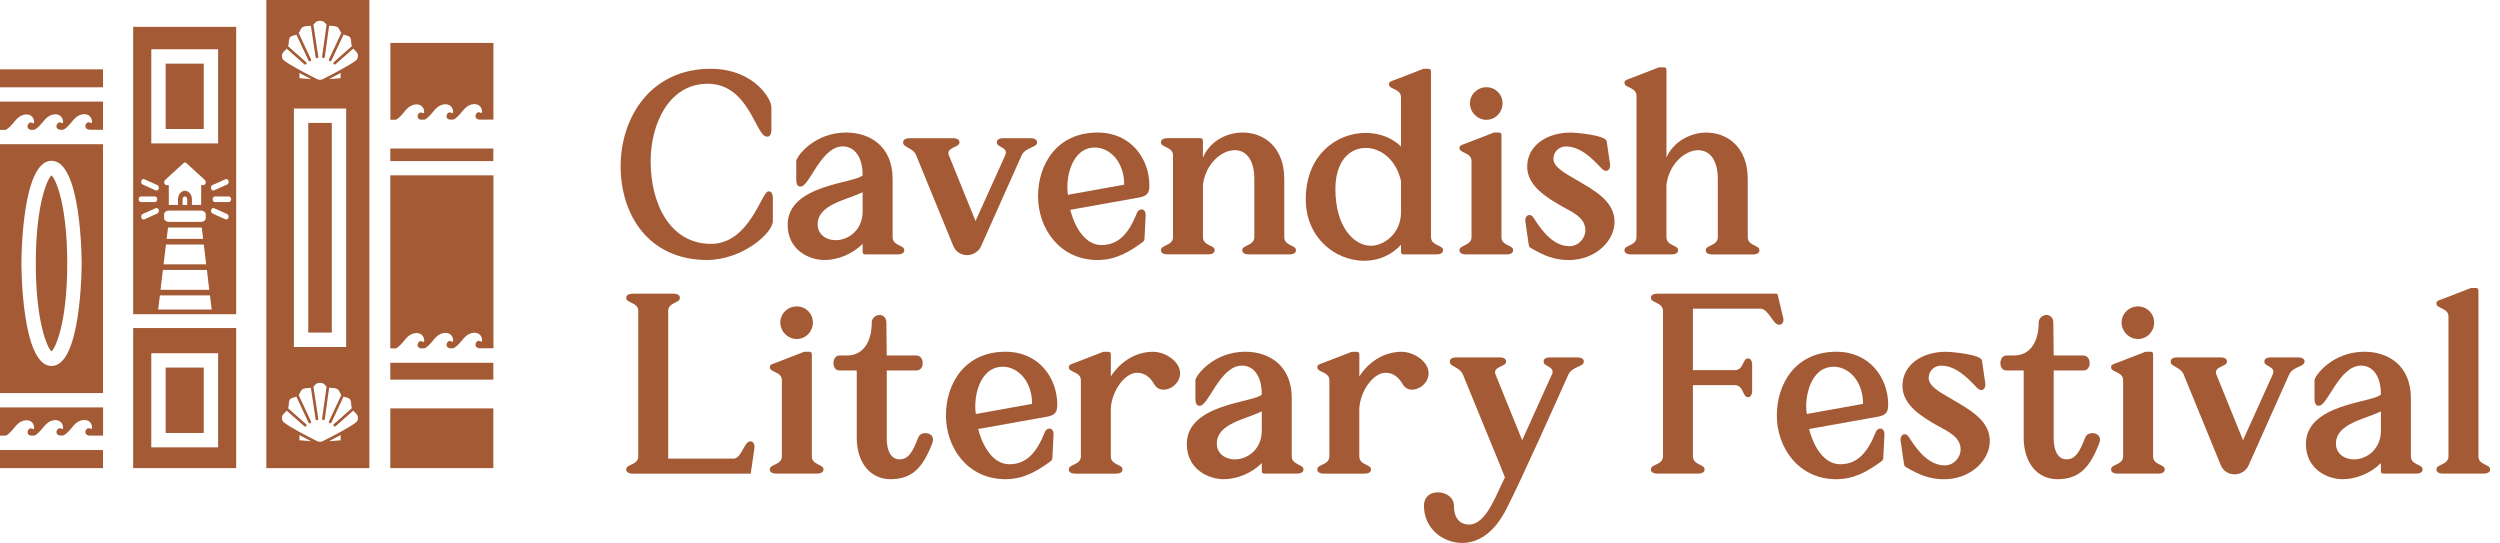 <?xml version="1.0" encoding="UTF-8"?>
<svg xmlns="http://www.w3.org/2000/svg" width="221" height="48" viewBox="0 0 221 48" fill="none">
  <g clip-path="url(#clip0_5_441)">
    <path d="M9.107 6.13H0V7.717H9.107V6.13Z" fill="#A35A35"></path>
    <path d="M11.772 28.999V41.382H20.879V28.999H11.772ZM19.28 39.545H13.374V31.224H19.28V39.545Z" fill="#A35A35"></path>
    <path d="M0 8.988V11.481H0.481C0.73 11.395 1.021 11.056 1.256 10.777C1.353 10.654 1.45 10.546 1.532 10.468C1.77 10.236 2.061 10.121 2.318 10.114C2.415 10.114 2.512 10.121 2.601 10.158C2.69 10.184 2.769 10.236 2.832 10.307C2.936 10.423 3.018 10.591 3.018 10.803C3.018 10.855 2.981 10.9 2.929 10.9C2.91 10.9 2.892 10.892 2.877 10.881C2.761 10.81 2.664 10.818 2.586 10.874C2.523 10.907 2.482 10.978 2.452 11.049C2.426 11.12 2.426 11.198 2.445 11.269C2.478 11.366 2.564 11.444 2.728 11.477H3C3.257 11.41 3.562 11.056 3.805 10.766C3.902 10.643 3.998 10.535 4.08 10.456C4.319 10.225 4.61 10.11 4.867 10.102C4.964 10.102 5.06 10.11 5.15 10.147C5.239 10.173 5.318 10.225 5.388 10.296C5.493 10.412 5.575 10.579 5.575 10.792C5.575 10.844 5.537 10.889 5.485 10.889C5.467 10.889 5.452 10.881 5.433 10.87C5.318 10.799 5.221 10.807 5.142 10.863C5.079 10.907 5.038 10.967 5.008 11.038C4.982 11.108 4.982 11.187 5.001 11.258C5.034 11.362 5.131 11.448 5.325 11.477H5.526C5.791 11.433 6.111 11.06 6.365 10.755C6.462 10.632 6.559 10.524 6.64 10.445C6.879 10.214 7.17 10.099 7.427 10.091C7.524 10.091 7.621 10.099 7.71 10.136C7.799 10.162 7.878 10.214 7.948 10.285C8.053 10.4 8.135 10.568 8.135 10.781C8.135 10.833 8.101 10.877 8.045 10.877C8.027 10.877 8.012 10.87 7.993 10.859C7.878 10.788 7.781 10.796 7.703 10.851C7.639 10.896 7.598 10.956 7.568 11.027C7.542 11.097 7.542 11.176 7.561 11.246C7.594 11.351 7.695 11.44 7.896 11.466H8.504C8.53 11.466 8.556 11.466 8.578 11.474H9.107V8.981H0V8.988Z" fill="#A35A35"></path>
    <path d="M18.01 32.494H14.645V38.274H18.01V32.494Z" fill="#A35A35"></path>
    <path d="M0 12.748V34.749H9.107V12.748H0ZM4.554 32.353C1.923 32.353 1.893 23.651 1.893 23.283C1.893 22.914 1.923 14.213 4.554 14.213C7.185 14.213 7.218 22.914 7.218 23.283C7.218 23.651 7.188 32.353 4.554 32.353Z" fill="#A35A35"></path>
    <path d="M4.554 15.502C4.192 15.796 3.164 18.051 3.164 23.283C3.164 28.515 4.192 30.765 4.554 31.06C4.915 30.765 5.944 28.511 5.944 23.283C5.944 18.055 4.915 15.796 4.554 15.502Z" fill="#A35A35"></path>
    <path d="M8.045 37.92C8.045 37.92 8.012 37.913 7.993 37.901C7.878 37.831 7.781 37.838 7.703 37.894C7.639 37.939 7.598 37.998 7.568 38.069C7.542 38.14 7.542 38.218 7.561 38.289C7.594 38.393 7.691 38.479 7.889 38.509H9.111V36.016H0V38.509H0.511C0.756 38.408 1.032 38.084 1.26 37.812C1.356 37.689 1.453 37.581 1.535 37.503C1.774 37.272 2.064 37.156 2.322 37.149C2.418 37.149 2.515 37.156 2.605 37.193C2.694 37.219 2.772 37.272 2.836 37.343C2.94 37.458 3.022 37.626 3.022 37.838C3.022 37.89 2.985 37.935 2.933 37.935C2.914 37.935 2.895 37.928 2.881 37.916C2.765 37.846 2.668 37.853 2.59 37.909C2.527 37.946 2.486 38.013 2.456 38.084C2.43 38.155 2.43 38.233 2.448 38.304C2.478 38.393 2.556 38.468 2.698 38.505H3.03C3.279 38.423 3.574 38.084 3.808 37.801C3.905 37.678 4.002 37.57 4.084 37.492C4.323 37.261 4.613 37.145 4.87 37.138C4.967 37.138 5.064 37.145 5.154 37.182C5.243 37.208 5.321 37.261 5.392 37.331C5.496 37.447 5.578 37.614 5.578 37.827C5.578 37.879 5.541 37.924 5.489 37.924C5.47 37.924 5.455 37.916 5.437 37.905C5.321 37.834 5.224 37.842 5.146 37.898C5.083 37.942 5.042 38.002 5.012 38.073C4.986 38.144 4.986 38.222 5.005 38.293C5.038 38.39 5.124 38.468 5.295 38.501H5.556C5.813 38.438 6.123 38.08 6.368 37.786C6.465 37.663 6.562 37.555 6.644 37.477C6.883 37.246 7.173 37.13 7.43 37.123C7.527 37.123 7.624 37.13 7.714 37.167C7.803 37.193 7.881 37.246 7.952 37.316C8.057 37.432 8.139 37.6 8.139 37.812C8.139 37.864 8.105 37.909 8.049 37.909L8.045 37.92Z" fill="#A35A35"></path>
    <path d="M20.879 27.773V2.374H11.772V27.773H20.879ZM13.907 18.874L12.755 19.389C12.733 19.4 12.711 19.404 12.685 19.404C12.573 19.404 12.48 19.292 12.48 19.154C12.48 19.049 12.532 18.956 12.614 18.919L13.765 18.405C13.87 18.353 13.989 18.416 14.03 18.546C14.071 18.673 14.019 18.819 13.914 18.871C13.914 18.871 13.907 18.871 13.903 18.874H13.907ZM13.982 27.363L14.134 26.115H18.561L18.714 27.363H13.985H13.982ZM16.348 16.866C16.009 16.866 15.737 17.201 15.737 17.615V18.114H14.921V16.363H14.716C14.652 16.363 14.589 16.326 14.552 16.262C14.485 16.15 14.503 15.994 14.593 15.912L16.229 14.414C16.299 14.347 16.4 14.347 16.474 14.414L18.11 15.912C18.163 15.96 18.192 16.035 18.192 16.113C18.192 16.251 18.099 16.363 17.987 16.363H17.782V18.114H16.966V17.615C16.966 17.201 16.691 16.866 16.355 16.866H16.348ZM16.549 17.615V18.114H16.139V17.615C16.139 17.477 16.232 17.365 16.344 17.365C16.456 17.365 16.549 17.477 16.549 17.615ZM14.917 18.617H17.779C18.002 18.617 18.189 18.766 18.189 18.949V19.28C18.189 19.463 18.006 19.612 17.779 19.612H14.917C14.693 19.612 14.507 19.463 14.507 19.28V18.949C14.507 18.766 14.69 18.617 14.917 18.617ZM17.958 21.114H14.734L14.854 20.111C14.872 20.111 14.895 20.111 14.913 20.111H17.775C17.794 20.111 17.816 20.111 17.835 20.111L17.954 21.114H17.958ZM14.675 21.617H18.017L18.226 23.368H14.462L14.671 21.617H14.675ZM18.289 23.864L18.498 25.616H14.19L14.399 23.864H18.285H18.289ZM20.197 19.24C20.167 19.336 20.093 19.404 20.007 19.404C19.985 19.404 19.959 19.4 19.936 19.389L18.785 18.874C18.68 18.822 18.628 18.681 18.669 18.55C18.71 18.427 18.822 18.364 18.927 18.405L20.078 18.919C20.182 18.968 20.238 19.109 20.201 19.24H20.197ZM20.432 17.615C20.432 17.753 20.339 17.864 20.227 17.864H19.001C18.889 17.864 18.796 17.753 18.796 17.615C18.796 17.477 18.889 17.365 19.001 17.365H20.227C20.339 17.365 20.432 17.477 20.432 17.615ZM20.201 15.986C20.242 16.113 20.19 16.258 20.085 16.311C20.085 16.311 20.078 16.311 20.074 16.314L18.923 16.829C18.9 16.84 18.878 16.843 18.852 16.843C18.74 16.843 18.647 16.732 18.647 16.594C18.647 16.489 18.699 16.396 18.781 16.359L19.933 15.845C20.037 15.793 20.156 15.856 20.197 15.986H20.201ZM13.374 4.356H19.28V12.674H13.374V4.356ZM12.487 15.998C12.524 15.867 12.64 15.796 12.744 15.841C12.744 15.841 12.752 15.841 12.755 15.845L13.907 16.359C14.011 16.407 14.067 16.549 14.03 16.68C14 16.776 13.926 16.843 13.84 16.843C13.818 16.843 13.791 16.84 13.769 16.829L12.618 16.314C12.51 16.27 12.454 16.128 12.491 15.998H12.487ZM12.465 17.365H13.691C13.803 17.365 13.896 17.477 13.896 17.615C13.896 17.753 13.803 17.864 13.691 17.864H12.465C12.353 17.864 12.26 17.753 12.26 17.615C12.26 17.477 12.353 17.365 12.465 17.365Z" fill="#A35A35"></path>
    <path d="M9.107 39.783H0V41.382H9.107V39.783Z" fill="#A35A35"></path>
    <path d="M34.503 15.509V30.799H34.987C35.233 30.698 35.513 30.374 35.74 30.102C35.837 29.979 35.934 29.871 36.016 29.793C36.254 29.562 36.545 29.446 36.802 29.439C36.899 29.439 36.996 29.446 37.085 29.483C37.175 29.509 37.253 29.562 37.316 29.633C37.421 29.748 37.503 29.916 37.503 30.128C37.503 30.18 37.469 30.225 37.413 30.225C37.395 30.225 37.376 30.218 37.361 30.206C37.246 30.136 37.149 30.143 37.07 30.199C37.007 30.232 36.966 30.303 36.936 30.374C36.91 30.445 36.91 30.523 36.929 30.594C36.959 30.683 37.037 30.758 37.186 30.795H37.51C37.764 30.713 38.058 30.374 38.293 30.087C38.39 29.964 38.486 29.856 38.569 29.778C38.807 29.547 39.098 29.431 39.355 29.424C39.452 29.424 39.548 29.431 39.638 29.468C39.727 29.495 39.806 29.547 39.876 29.618C39.981 29.733 40.063 29.901 40.063 30.113C40.063 30.165 40.026 30.21 39.973 30.21C39.955 30.21 39.936 30.203 39.921 30.191C39.806 30.121 39.709 30.128 39.63 30.184C39.567 30.229 39.526 30.288 39.496 30.359C39.47 30.43 39.47 30.508 39.489 30.579C39.522 30.676 39.612 30.758 39.783 30.791H40.037C40.294 30.728 40.607 30.37 40.853 30.076C40.95 29.953 41.047 29.845 41.129 29.767C41.367 29.536 41.658 29.42 41.915 29.413C42.012 29.413 42.109 29.42 42.198 29.457C42.287 29.483 42.366 29.536 42.437 29.606C42.541 29.722 42.623 29.89 42.623 30.102C42.623 30.154 42.586 30.199 42.533 30.199C42.515 30.199 42.5 30.191 42.481 30.18C42.366 30.11 42.269 30.117 42.191 30.173C42.127 30.218 42.086 30.277 42.056 30.348C42.027 30.419 42.03 30.497 42.049 30.568C42.083 30.672 42.179 30.762 42.381 30.788H43.621V15.498H34.514L34.503 15.509Z" fill="#A35A35"></path>
    <path d="M29.331 10.866H27.251V29.401H29.331V10.866Z" fill="#A35A35"></path>
    <path d="M34.998 10.583C35.241 10.479 35.517 10.158 35.736 9.89C35.833 9.767 35.93 9.659 36.012 9.581C36.251 9.35 36.541 9.234 36.798 9.227C36.895 9.227 36.992 9.234 37.082 9.271C37.171 9.297 37.249 9.35 37.313 9.42C37.417 9.536 37.499 9.704 37.499 9.916C37.499 9.968 37.465 10.013 37.41 10.013C37.391 10.013 37.372 10.005 37.357 9.994C37.242 9.923 37.145 9.931 37.067 9.987C37.003 10.024 36.962 10.091 36.932 10.162C36.903 10.233 36.907 10.311 36.925 10.382C36.955 10.467 37.026 10.538 37.156 10.579H37.525C37.771 10.486 38.058 10.155 38.289 9.879C38.386 9.756 38.483 9.648 38.565 9.569C38.803 9.338 39.094 9.223 39.351 9.215C39.448 9.215 39.545 9.223 39.634 9.26C39.724 9.286 39.802 9.338 39.873 9.409C39.977 9.525 40.059 9.692 40.059 9.905C40.059 9.957 40.022 10.002 39.97 10.002C39.951 10.002 39.932 9.994 39.917 9.983C39.802 9.912 39.705 9.92 39.627 9.976C39.563 10.02 39.522 10.08 39.493 10.151C39.467 10.222 39.467 10.3 39.485 10.371C39.515 10.464 39.601 10.538 39.753 10.575H40.055C40.309 10.501 40.611 10.155 40.849 9.864C40.946 9.741 41.043 9.633 41.125 9.555C41.363 9.323 41.654 9.208 41.911 9.2C42.008 9.2 42.105 9.208 42.194 9.245C42.284 9.271 42.362 9.323 42.433 9.394C42.537 9.51 42.619 9.677 42.619 9.89C42.619 9.942 42.582 9.987 42.53 9.987C42.511 9.987 42.496 9.979 42.477 9.968C42.362 9.897 42.265 9.905 42.187 9.961C42.123 10.005 42.083 10.065 42.053 10.136C42.027 10.207 42.027 10.285 42.045 10.356C42.079 10.456 42.172 10.538 42.351 10.572H43.618V3.793H34.51V10.583H35.01H34.998Z" fill="#A35A35"></path>
    <path d="M23.544 41.382H32.651V0H23.544V41.382ZM26.473 38.922V38.46C26.473 38.46 26.484 38.468 26.491 38.471C26.573 38.516 26.651 38.557 26.733 38.602C26.741 38.602 26.748 38.609 26.756 38.613C26.841 38.658 26.927 38.706 27.013 38.747C27.013 38.747 27.02 38.747 27.024 38.751C27.106 38.796 27.188 38.837 27.266 38.878C27.274 38.878 27.277 38.885 27.285 38.889C27.359 38.93 27.434 38.967 27.505 39.001C27.505 39.001 27.508 39.001 27.512 39.001L26.48 38.919L26.473 38.922ZM30.11 38.922L29.081 39.004C29.152 38.967 29.226 38.93 29.301 38.889C29.308 38.885 29.32 38.882 29.327 38.874C29.401 38.837 29.476 38.796 29.554 38.755C29.562 38.751 29.569 38.747 29.577 38.744C29.659 38.699 29.744 38.654 29.83 38.609C29.837 38.609 29.841 38.602 29.849 38.598C29.931 38.553 30.013 38.509 30.095 38.464C30.098 38.464 30.102 38.46 30.11 38.457V38.919V38.922ZM25.22 4.438C25.265 4.393 25.31 4.349 25.347 4.304L26.909 5.683C26.931 5.701 26.961 5.713 26.987 5.713C27.02 5.713 27.054 5.698 27.076 5.672C27.121 5.623 27.117 5.545 27.065 5.5L25.47 4.092C25.511 3.98 25.518 3.868 25.526 3.756C25.533 3.611 25.541 3.473 25.619 3.328C25.679 3.22 25.783 3.186 25.947 3.141C26.029 3.119 26.115 3.097 26.201 3.056C26.23 3.119 26.267 3.205 26.32 3.313C26.424 3.54 26.566 3.842 26.707 4.147C26.991 4.751 27.277 5.355 27.277 5.355C27.3 5.4 27.341 5.422 27.386 5.422C27.404 5.422 27.419 5.422 27.438 5.411C27.497 5.381 27.523 5.31 27.494 5.251C27.102 4.427 26.536 3.212 26.398 2.91C26.443 2.858 26.487 2.799 26.521 2.72C26.685 2.34 26.823 2.329 27.289 2.295H27.341C27.393 2.288 27.438 2.281 27.479 2.269L27.9 5.046C27.907 5.105 27.959 5.146 28.019 5.146C28.026 5.146 28.03 5.146 28.038 5.146C28.105 5.135 28.149 5.075 28.138 5.008L27.706 2.165C27.762 2.124 27.806 2.076 27.844 2.035C27.944 1.927 28.023 1.841 28.287 1.841C28.552 1.841 28.63 1.927 28.731 2.031C28.772 2.072 28.813 2.12 28.869 2.161L28.474 5.005C28.466 5.072 28.511 5.131 28.578 5.139C28.585 5.139 28.589 5.139 28.593 5.139C28.652 5.139 28.705 5.094 28.712 5.034L29.096 2.262C29.137 2.273 29.182 2.281 29.234 2.284H29.286C29.748 2.322 29.89 2.333 30.054 2.713C30.087 2.791 30.128 2.854 30.177 2.903C30.042 3.205 29.472 4.42 29.081 5.243C29.051 5.303 29.081 5.373 29.137 5.403C29.152 5.411 29.17 5.414 29.189 5.414C29.234 5.414 29.279 5.388 29.297 5.347C29.297 5.347 29.58 4.744 29.867 4.14C30.009 3.838 30.151 3.536 30.255 3.305C30.307 3.197 30.344 3.112 30.374 3.048C30.46 3.089 30.549 3.115 30.627 3.134C30.791 3.179 30.899 3.212 30.955 3.32C31.034 3.466 31.041 3.603 31.049 3.749C31.056 3.861 31.063 3.972 31.104 4.084L29.509 5.493C29.461 5.537 29.454 5.612 29.498 5.664C29.521 5.69 29.554 5.705 29.588 5.705C29.618 5.705 29.644 5.694 29.666 5.675L31.227 4.297C31.268 4.341 31.309 4.386 31.354 4.431C31.57 4.647 31.756 4.833 31.574 5.228C31.555 5.273 31.391 5.467 30.165 6.141C29.543 6.484 28.88 6.823 28.537 6.994C28.485 7.021 28.429 7.039 28.369 7.047L28.287 7.054L28.205 7.047C28.146 7.039 28.086 7.021 28.034 6.994C27.948 6.954 27.844 6.898 27.725 6.838C27.646 6.797 27.557 6.752 27.467 6.708C27.438 6.693 27.408 6.678 27.378 6.663C27.08 6.506 26.737 6.327 26.405 6.145C25.179 5.47 25.019 5.277 24.997 5.232C24.811 4.837 24.997 4.651 25.217 4.434L25.22 4.438ZM27.497 6.994C27.497 6.994 27.501 6.994 27.505 6.994L26.473 6.913V6.45C26.473 6.45 26.484 6.458 26.491 6.462C26.573 6.506 26.651 6.547 26.733 6.592C26.741 6.592 26.748 6.599 26.756 6.603C26.841 6.648 26.927 6.696 27.013 6.737C27.013 6.737 27.02 6.737 27.024 6.741C27.106 6.786 27.188 6.827 27.266 6.868C27.274 6.868 27.277 6.875 27.285 6.879C27.359 6.92 27.434 6.957 27.505 6.991L27.497 6.994ZM30.601 9.596V30.672H25.981V9.596H30.601ZM29.081 6.998C29.152 6.961 29.226 6.924 29.301 6.883C29.308 6.879 29.32 6.875 29.327 6.868C29.401 6.831 29.476 6.79 29.554 6.749C29.562 6.745 29.569 6.741 29.577 6.737C29.659 6.693 29.744 6.648 29.83 6.603C29.837 6.603 29.841 6.596 29.849 6.592C29.931 6.547 30.013 6.503 30.095 6.458C30.098 6.458 30.102 6.454 30.11 6.45V6.913L29.081 6.994V6.998ZM25.22 36.441C25.265 36.396 25.31 36.351 25.347 36.306L26.909 37.685C26.931 37.704 26.961 37.715 26.987 37.715C27.02 37.715 27.054 37.7 27.076 37.674C27.121 37.626 27.117 37.547 27.065 37.503L25.47 36.094C25.511 35.982 25.518 35.87 25.526 35.759C25.533 35.613 25.541 35.475 25.619 35.33C25.679 35.222 25.783 35.189 25.947 35.144C26.029 35.121 26.115 35.099 26.201 35.058C26.23 35.121 26.267 35.207 26.32 35.315C26.424 35.543 26.566 35.844 26.707 36.15C26.991 36.754 27.277 37.357 27.277 37.357C27.3 37.402 27.341 37.424 27.386 37.424C27.404 37.424 27.419 37.424 27.438 37.413C27.497 37.383 27.523 37.313 27.494 37.253C27.102 36.429 26.536 35.215 26.398 34.913C26.443 34.861 26.487 34.801 26.521 34.723C26.685 34.343 26.823 34.331 27.289 34.298H27.341C27.393 34.291 27.438 34.283 27.479 34.272L27.9 37.048C27.907 37.108 27.959 37.149 28.019 37.149C28.026 37.149 28.03 37.149 28.038 37.149C28.105 37.138 28.149 37.078 28.138 37.011L27.706 34.167C27.762 34.127 27.806 34.078 27.844 34.037C27.944 33.929 28.023 33.843 28.287 33.843C28.552 33.843 28.63 33.929 28.731 34.033C28.772 34.074 28.813 34.123 28.869 34.164L28.474 37.007C28.466 37.074 28.511 37.134 28.578 37.141C28.585 37.141 28.589 37.141 28.593 37.141C28.652 37.141 28.705 37.096 28.712 37.037L29.096 34.264C29.137 34.276 29.182 34.283 29.234 34.287H29.286C29.748 34.324 29.89 34.335 30.054 34.715C30.087 34.794 30.128 34.857 30.177 34.905C30.042 35.207 29.472 36.422 29.081 37.246C29.051 37.305 29.081 37.376 29.137 37.406C29.152 37.413 29.17 37.417 29.189 37.417C29.234 37.417 29.279 37.391 29.297 37.35C29.297 37.35 29.58 36.746 29.867 36.142C30.009 35.841 30.151 35.539 30.255 35.308C30.307 35.2 30.344 35.114 30.374 35.051C30.46 35.092 30.549 35.118 30.627 35.136C30.791 35.181 30.899 35.215 30.955 35.323C31.034 35.468 31.041 35.606 31.049 35.751C31.056 35.863 31.063 35.975 31.104 36.087L29.509 37.495C29.461 37.54 29.454 37.614 29.498 37.667C29.521 37.693 29.554 37.708 29.588 37.708C29.618 37.708 29.644 37.697 29.666 37.678L31.227 36.299C31.268 36.344 31.309 36.389 31.354 36.433C31.57 36.649 31.756 36.836 31.574 37.231C31.555 37.275 31.391 37.469 30.165 38.144C29.543 38.486 28.88 38.826 28.537 38.997C28.485 39.023 28.429 39.042 28.369 39.049L28.287 39.057L28.205 39.049C28.146 39.042 28.086 39.023 28.034 38.997C27.948 38.956 27.844 38.9 27.725 38.84C27.646 38.8 27.557 38.755 27.467 38.71C27.438 38.695 27.408 38.68 27.378 38.665C27.08 38.509 26.737 38.33 26.405 38.147C25.179 37.473 25.019 37.279 24.997 37.234C24.811 36.839 24.997 36.653 25.217 36.437L25.22 36.441Z" fill="#A35A35"></path>
    <path d="M43.61 36.102H34.503V41.382H43.61V36.102Z" fill="#A35A35"></path>
    <path d="M43.61 13.128H34.503V14.239H43.61V13.128Z" fill="#A35A35"></path>
    <path d="M18.01 5.627H14.645V11.403H18.01V5.627Z" fill="#A35A35"></path>
    <path d="M43.61 32.07H34.503V33.56H43.61V32.07Z" fill="#A35A35"></path>
    <path d="M67.921 16.922H67.989C68.186 16.922 68.32 17.153 68.32 17.484V19.538C68.32 20.6 65.637 22.985 62.455 22.985C57.316 22.951 54.864 18.975 54.864 14.697C54.864 10.419 57.484 6.082 62.82 6.082C66.632 6.082 68.19 8.735 68.19 9.461V11.515C68.19 11.846 68.056 12.077 67.858 12.077H67.791C66.796 12.077 66.233 7.404 62.555 7.404C59.175 7.404 57.517 10.885 57.517 14.265C57.517 17.976 59.209 21.557 62.853 21.557C66.267 21.557 67.329 16.918 67.925 16.918L67.921 16.922Z" fill="#A35A35"></path>
    <path d="M70.787 16.489H70.72C70.522 16.489 70.388 16.258 70.388 15.927V14.235C70.388 13.87 71.946 11.716 74.797 11.716C76.883 11.716 78.907 12.908 78.907 15.826V20.965C78.907 21.729 79.935 21.662 79.935 22.09V22.157C79.935 22.355 79.704 22.489 79.406 22.489H76.489C76.325 22.489 76.257 22.422 76.257 22.258V21.561C75.363 22.455 74.07 22.985 72.878 22.985C71.517 22.985 69.628 22.09 69.628 19.869C69.628 16.288 75.594 16.225 76.257 15.494C76.257 13.803 75.493 12.942 74.502 12.942C72.579 12.942 71.551 16.489 70.791 16.489H70.787ZM76.257 16.989C74.864 17.686 72.281 18.051 72.281 19.839C72.281 20.734 73.045 21.233 73.873 21.233C74.968 21.233 76.257 20.372 76.257 18.68V16.989Z" fill="#A35A35"></path>
    <path d="M81.001 13.739C80.703 13.043 79.842 13.043 79.842 12.614V12.547C79.842 12.349 80.073 12.215 80.405 12.215H84.284C84.582 12.215 84.813 12.349 84.813 12.547V12.614C84.813 13.046 83.587 13.013 83.885 13.739L86.237 19.538L88.856 13.739C89.188 13.009 88.126 13.043 88.126 12.614V12.547C88.126 12.349 88.357 12.215 88.655 12.215H91.107C91.439 12.215 91.67 12.349 91.67 12.547V12.614C91.67 13.046 90.641 13.013 90.31 13.739L86.729 21.759C86.498 22.288 85.965 22.552 85.503 22.552C84.974 22.552 84.508 22.288 84.277 21.759L80.994 13.739H81.001Z" fill="#A35A35"></path>
    <path d="M100.509 18.811C100.576 18.647 100.74 18.513 100.874 18.513H100.941C101.139 18.513 101.306 18.744 101.273 19.076L101.172 21.129C101.139 21.293 101.105 21.326 100.975 21.427C100.013 22.124 98.754 22.985 97.032 22.985C93.652 22.985 91.763 20.167 91.763 17.35C91.763 14.533 93.421 11.716 97.032 11.716C99.95 11.716 101.605 14.004 101.605 16.389C101.605 17.018 101.441 17.317 100.744 17.451L94.614 18.546C95.046 20.238 96.007 21.662 97.364 21.662C98.955 21.662 99.816 20.536 100.513 18.811H100.509ZM99.38 16.325C99.38 14.272 98.087 13.042 96.794 13.042C94.673 13.042 94.174 15.86 94.409 17.22L99.38 16.325Z" fill="#A35A35"></path>
    <path d="M106.106 12.215C106.27 12.215 106.337 12.282 106.337 12.48V13.937C106.933 12.513 108.39 11.716 109.851 11.716C111.707 11.716 113.529 12.975 113.529 15.826V20.965C113.529 21.729 114.558 21.662 114.558 22.09V22.157C114.558 22.355 114.327 22.489 114.028 22.489H110.384C110.052 22.489 109.821 22.355 109.821 22.157V22.09C109.821 21.658 110.883 21.725 110.883 20.965V15.826C110.883 14.037 110.09 13.274 109.158 13.274C107.966 13.274 106.572 14.499 106.341 16.322V20.961C106.341 21.725 107.369 21.658 107.369 22.086V22.154C107.369 22.351 107.138 22.485 106.84 22.485H103.196C102.864 22.485 102.633 22.351 102.633 22.154V22.086C102.633 21.654 103.695 21.721 103.695 20.961V13.736C103.695 12.972 102.633 13.039 102.633 12.61V12.543C102.633 12.346 102.864 12.211 103.196 12.211H106.114L106.106 12.215Z" fill="#A35A35"></path>
    <path d="M126.501 20.965C126.501 21.729 127.563 21.662 127.563 22.09V22.157C127.563 22.355 127.332 22.489 127 22.489H124.082C123.918 22.489 123.851 22.422 123.851 22.258V21.628C122.99 22.59 121.798 23.052 120.602 23.052C118.049 23.052 115.43 21.028 115.43 17.615C115.43 13.702 118.146 11.749 120.732 11.749C121.891 11.749 123.02 12.148 123.848 12.942V8.601C123.848 7.837 122.786 7.904 122.786 7.475V7.408C122.786 7.211 123.084 7.144 123.348 7.043C124.175 6.711 125.006 6.413 125.834 6.082H126.266C126.43 6.082 126.497 6.149 126.497 6.346V20.961L126.501 20.965ZM123.848 15.994C123.415 14.104 122.059 13.076 120.732 13.076C119.339 13.076 118.049 14.201 118.049 16.721C118.049 20.003 119.64 21.725 121.198 21.725C122.323 21.725 123.851 20.663 123.851 18.744V15.994H123.848Z" fill="#A35A35"></path>
    <path d="M132.728 20.965C132.728 21.729 133.756 21.662 133.756 22.09V22.157C133.756 22.355 133.525 22.489 133.227 22.489H129.582C129.251 22.489 129.02 22.355 129.02 22.157V22.09C129.02 21.658 130.082 21.725 130.082 20.965V14.235C130.082 13.471 129.02 13.538 129.02 13.11V13.043C129.02 12.845 129.318 12.778 129.582 12.677C130.41 12.346 131.241 12.047 132.068 11.716H132.5C132.664 11.716 132.731 11.783 132.731 11.98V20.961L132.728 20.965ZM131.401 10.591C132.195 10.591 132.824 9.927 132.824 9.133C132.824 8.34 132.195 7.71 131.401 7.71C130.607 7.71 129.944 8.34 129.944 9.133C129.944 9.927 130.607 10.591 131.401 10.591Z" fill="#A35A35"></path>
    <path d="M140.143 20.335C140.143 19.239 138.984 18.744 138.153 18.282C136.696 17.455 135.004 16.426 135.004 14.734C135.004 12.879 136.726 11.72 138.85 11.72C139.316 11.72 141.932 11.951 142.032 12.483L142.331 14.537C142.364 14.868 142.196 15.1 141.999 15.1H141.932C141.831 15.1 141.667 14.999 141.466 14.768C140.672 13.941 139.677 12.946 138.418 12.946C137.889 12.946 137.322 13.344 137.322 14.041C137.322 14.738 138.25 15.267 139.346 15.897C140.87 16.791 142.726 17.753 142.726 19.608C142.726 21.334 141.004 22.988 138.682 22.988C137.389 22.988 136.461 22.59 135.336 21.926C135.202 21.859 135.172 21.792 135.139 21.628L134.84 19.575C134.807 19.243 134.975 19.012 135.172 19.012H135.239C135.373 19.012 135.504 19.146 135.604 19.31C136.398 20.57 137.393 21.762 138.753 21.762C139.517 21.762 140.147 21.099 140.147 20.339L140.143 20.335Z" fill="#A35A35"></path>
    <path d="M147.309 13.941C147.905 12.517 149.463 11.72 150.823 11.72C152.679 11.72 154.501 12.979 154.501 15.83V20.968C154.501 21.732 155.53 21.665 155.53 22.094V22.161C155.53 22.358 155.298 22.493 155 22.493H151.356C151.024 22.493 150.793 22.358 150.793 22.161V22.094C150.793 21.662 151.855 21.729 151.855 20.968V15.83C151.855 14.041 151.062 13.277 150.13 13.277C148.937 13.277 147.544 14.503 147.313 16.325V20.965C147.313 21.729 148.341 21.662 148.341 22.09V22.157C148.341 22.355 148.11 22.489 147.812 22.489H144.168C143.836 22.489 143.605 22.355 143.605 22.157V22.09C143.605 21.658 144.667 21.725 144.667 20.965V8.47C144.667 7.706 143.605 7.773 143.605 7.345V7.278C143.605 7.08 143.903 7.013 144.168 6.912L146.653 5.951H147.085C147.249 5.951 147.316 6.018 147.316 6.216V13.937L147.309 13.941Z" fill="#A35A35"></path>
    <path d="M59.071 40.543H64.84C65.537 40.543 65.801 39.019 66.297 39.019H66.364C66.561 39.019 66.729 39.25 66.695 39.582L66.364 41.87H55.922C55.591 41.87 55.36 41.736 55.36 41.538V41.471C55.36 41.039 56.422 41.106 56.422 40.346V27.486C56.422 26.722 55.36 26.789 55.36 26.361V26.294C55.36 26.096 55.591 25.962 55.922 25.962H59.567C59.865 25.962 60.096 26.096 60.096 26.294V26.361C60.096 26.793 59.068 26.726 59.068 27.486V40.543H59.071Z" fill="#A35A35"></path>
    <path d="M71.763 40.342C71.763 41.106 72.792 41.039 72.792 41.468V41.535C72.792 41.732 72.561 41.866 72.263 41.866H68.618C68.287 41.866 68.056 41.732 68.056 41.535V41.468C68.056 41.035 69.118 41.102 69.118 40.342V33.612C69.118 32.848 68.056 32.915 68.056 32.487V32.42C68.056 32.222 68.354 32.155 68.618 32.055C69.446 31.723 70.276 31.425 71.104 31.093H71.536C71.7 31.093 71.767 31.16 71.767 31.358V40.338L71.763 40.342ZM70.437 29.968C71.231 29.968 71.86 29.305 71.86 28.511C71.86 27.717 71.231 27.087 70.437 27.087C69.643 27.087 68.98 27.717 68.98 28.511C68.98 29.305 69.643 29.968 70.437 29.968Z" fill="#A35A35"></path>
    <path d="M78.385 38.684C78.385 40.141 78.948 40.607 79.511 40.607C80.275 40.607 80.669 40.011 81.169 38.684C81.269 38.419 81.534 38.285 81.799 38.285C82.231 38.285 82.626 38.583 82.428 39.146C81.601 41.3 80.673 42.362 78.717 42.362C76.992 42.362 75.736 40.968 75.736 38.684V32.751H74.212C73.481 32.751 73.515 31.425 74.212 31.425H74.875C76.269 31.425 77.062 30.266 77.062 28.507C77.062 28.108 77.427 27.844 77.759 27.844C78.057 27.844 78.355 28.075 78.355 28.507L78.389 31.425H81.009C81.739 31.425 81.772 32.751 81.009 32.751H78.389V38.684H78.385Z" fill="#A35A35"></path>
    <path d="M92.367 38.188C92.434 38.024 92.598 37.89 92.732 37.89H92.799C92.996 37.89 93.164 38.121 93.131 38.453L93.03 40.506C92.996 40.67 92.963 40.704 92.833 40.804C91.871 41.501 90.612 42.362 88.89 42.362C85.51 42.362 83.621 39.545 83.621 36.728C83.621 33.91 85.279 31.093 88.89 31.093C91.808 31.093 93.462 33.381 93.462 35.766C93.462 36.396 93.298 36.694 92.602 36.828L86.472 37.924C86.904 39.616 87.865 41.039 89.222 41.039C90.813 41.039 91.674 39.914 92.371 38.188H92.367ZM91.238 35.703C91.238 33.65 89.945 32.42 88.651 32.42C86.531 32.42 86.032 35.237 86.267 36.597L91.238 35.703Z" fill="#A35A35"></path>
    <path d="M98.195 33.284C98.925 32.125 100.248 31.097 101.94 31.097C102.734 31.097 103.632 31.563 104.06 32.193C104.824 33.351 103.762 34.447 102.868 34.447C102.536 34.447 102.238 34.313 102.041 33.981C101.675 33.351 101.213 32.953 100.516 32.953C99.358 32.953 98.195 34.741 98.195 36.236V40.346C98.195 41.11 99.223 41.043 99.223 41.471V41.538C99.223 41.736 98.992 41.87 98.694 41.87H95.05C94.718 41.87 94.487 41.736 94.487 41.538V41.471C94.487 41.039 95.549 41.106 95.549 40.346V33.616C95.549 32.852 94.487 32.919 94.487 32.491V32.423C94.487 32.226 94.785 32.159 95.05 32.058C95.877 31.727 96.708 31.429 97.535 31.097H97.968C98.132 31.097 98.199 31.164 98.199 31.361V33.284H98.195Z" fill="#A35A35"></path>
    <path d="M106.073 35.867H106.005C105.808 35.867 105.674 35.636 105.674 35.304V33.612C105.674 33.247 107.231 31.093 110.082 31.093C112.169 31.093 114.192 32.286 114.192 35.203V40.342C114.192 41.106 115.221 41.039 115.221 41.468V41.535C115.221 41.732 114.99 41.866 114.692 41.866H111.774C111.61 41.866 111.543 41.799 111.543 41.635V40.938C110.649 41.833 109.355 42.362 108.163 42.362C106.803 42.362 104.914 41.468 104.914 39.247C104.914 35.666 110.88 35.602 111.543 34.872C111.543 33.18 110.779 32.319 109.788 32.319C107.865 32.319 106.836 35.867 106.076 35.867H106.073ZM111.543 36.366C110.149 37.063 107.567 37.428 107.567 39.217C107.567 40.111 108.331 40.611 109.158 40.611C110.254 40.611 111.543 39.75 111.543 38.058V36.366Z" fill="#A35A35"></path>
    <path d="M120.162 33.284C120.892 32.125 122.215 31.097 123.907 31.097C124.701 31.097 125.599 31.563 126.027 32.193C126.791 33.351 125.729 34.447 124.835 34.447C124.503 34.447 124.205 34.313 124.008 33.981C123.643 33.351 123.18 32.953 122.484 32.953C121.325 32.953 120.162 34.741 120.162 36.236V40.346C120.162 41.11 121.191 41.043 121.191 41.471V41.538C121.191 41.736 120.96 41.87 120.661 41.87H117.017C116.685 41.87 116.454 41.736 116.454 41.538V41.471C116.454 41.039 117.516 41.106 117.516 40.346V33.616C117.516 32.852 116.454 32.919 116.454 32.491V32.423C116.454 32.226 116.752 32.159 117.017 32.058C117.844 31.727 118.675 31.429 119.503 31.097H119.935C120.099 31.097 120.166 31.164 120.166 31.361V33.284H120.162Z" fill="#A35A35"></path>
    <path d="M137.188 33.117C137.52 32.386 136.458 32.42 136.458 31.991V31.924C136.458 31.727 136.689 31.593 136.987 31.593H139.439C139.771 31.593 140.002 31.727 140.002 31.924V31.991C140.002 32.423 138.973 32.39 138.641 33.117C137.449 35.77 134.498 42.395 133.171 44.982C132.109 47.068 130.719 47.996 129.258 47.996C127.566 47.996 125.878 46.737 125.878 44.713C125.878 43.886 126.475 43.521 127.104 43.521C127.801 43.521 128.528 43.953 128.528 44.713C128.528 46.137 129.389 46.371 129.855 46.371C130.618 46.371 131.278 45.708 131.844 44.65C132.277 43.886 132.638 42.992 133.037 42.198C132.873 41.732 130.585 36.232 129.325 33.117C129.027 32.42 128.166 32.42 128.166 31.991V31.924C128.166 31.727 128.397 31.593 128.729 31.593H132.608C132.906 31.593 133.137 31.727 133.137 31.924V31.991C133.137 32.423 131.911 32.39 132.21 33.117L134.561 38.915L137.181 33.117H137.188Z" fill="#A35A35"></path>
    <path d="M149.653 27.285V32.722H153.364C154.128 32.722 154.061 31.693 154.49 31.693H154.557C154.754 31.693 154.889 31.924 154.889 32.222V34.544C154.889 34.876 154.754 35.107 154.557 35.107H154.49C154.058 35.107 154.125 34.045 153.364 34.045H149.653V40.342C149.653 41.106 150.681 41.039 150.681 41.468V41.535C150.681 41.732 150.45 41.866 150.152 41.866H146.508C146.176 41.866 145.945 41.732 145.945 41.535V41.468C145.945 41.035 147.007 41.102 147.007 40.342V27.482C147.007 26.718 145.945 26.785 145.945 26.357V26.29C145.945 26.092 146.176 25.958 146.508 25.958H156.949C157.147 25.958 157.147 26.025 157.18 26.189L157.646 28.146C157.713 28.477 157.512 28.708 157.314 28.708H157.247C156.752 28.708 156.32 27.285 155.623 27.285H149.657H149.653Z" fill="#A35A35"></path>
    <path d="M165.818 38.188C165.885 38.024 166.049 37.89 166.183 37.89H166.25C166.448 37.89 166.616 38.121 166.582 38.453L166.481 40.506C166.448 40.67 166.414 40.704 166.284 40.804C165.323 41.501 164.063 42.362 162.341 42.362C158.962 42.362 157.072 39.545 157.072 36.728C157.072 33.91 158.731 31.093 162.341 31.093C165.259 31.093 166.914 33.381 166.914 35.766C166.914 36.396 166.75 36.694 166.053 36.828L159.923 37.924C160.355 39.616 161.317 41.039 162.673 41.039C164.264 41.039 165.125 39.914 165.822 38.188H165.818ZM164.693 35.703C164.693 33.65 163.4 32.42 162.107 32.42C159.986 32.42 159.487 35.237 159.722 36.597L164.693 35.703Z" fill="#A35A35"></path>
    <path d="M173.316 39.712C173.316 38.617 172.157 38.121 171.326 37.659C169.869 36.832 168.177 35.803 168.177 34.112C168.177 32.256 169.899 31.097 172.023 31.097C172.488 31.097 175.104 31.328 175.205 31.861L175.503 33.914C175.537 34.246 175.369 34.477 175.171 34.477H175.104C175.004 34.477 174.84 34.376 174.639 34.145C173.845 33.318 172.85 32.323 171.59 32.323C171.061 32.323 170.495 32.722 170.495 33.419C170.495 34.115 171.423 34.645 172.518 35.274C174.042 36.169 175.898 37.13 175.898 38.986C175.898 40.711 174.177 42.366 171.855 42.366C170.562 42.366 169.634 41.967 168.509 41.304C168.374 41.236 168.345 41.169 168.311 41.005L168.013 38.952C167.979 38.621 168.147 38.389 168.345 38.389H168.412C168.546 38.389 168.676 38.524 168.777 38.688C169.571 39.947 170.566 41.14 171.926 41.14C172.69 41.14 173.319 40.476 173.319 39.716L173.316 39.712Z" fill="#A35A35"></path>
    <path d="M181.544 38.684C181.544 40.141 182.106 40.607 182.669 40.607C183.433 40.607 183.828 40.011 184.327 38.684C184.428 38.419 184.692 38.285 184.957 38.285C185.389 38.285 185.784 38.583 185.587 39.146C184.76 41.3 183.832 42.362 181.875 42.362C180.15 42.362 178.894 40.968 178.894 38.684V32.751H177.37C176.64 32.751 176.673 31.425 177.37 31.425H178.033C179.427 31.425 180.221 30.266 180.221 28.507C180.221 28.108 180.586 27.844 180.918 27.844C181.216 27.844 181.514 28.075 181.514 28.507L181.547 31.425H184.167C184.897 31.425 184.931 32.751 184.167 32.751H181.547V38.684H181.544Z" fill="#A35A35"></path>
    <path d="M190.331 40.342C190.331 41.106 191.359 41.039 191.359 41.468V41.535C191.359 41.732 191.128 41.866 190.83 41.866H187.185C186.854 41.866 186.623 41.732 186.623 41.535V41.468C186.623 41.035 187.685 41.102 187.685 40.342V33.612C187.685 32.848 186.623 32.915 186.623 32.487V32.42C186.623 32.222 186.921 32.155 187.185 32.055C188.013 31.723 188.844 31.425 189.671 31.093H190.103C190.267 31.093 190.334 31.16 190.334 31.358V40.338L190.331 40.342ZM189.004 29.968C189.798 29.968 190.427 29.305 190.427 28.511C190.427 27.717 189.798 27.087 189.004 27.087C188.21 27.087 187.547 27.717 187.547 28.511C187.547 29.305 188.21 29.968 189.004 29.968Z" fill="#A35A35"></path>
    <path d="M193.047 33.117C192.749 32.42 191.888 32.42 191.888 31.991V31.924C191.888 31.727 192.119 31.593 192.451 31.593H196.33C196.628 31.593 196.859 31.727 196.859 31.924V31.991C196.859 32.423 195.633 32.39 195.931 33.117L198.283 38.915L200.902 33.117C201.234 32.386 200.172 32.42 200.172 31.991V31.924C200.172 31.727 200.403 31.593 200.701 31.593H203.153C203.485 31.593 203.716 31.727 203.716 31.924V31.991C203.716 32.423 202.687 32.39 202.356 33.117L198.775 41.136C198.544 41.665 198.011 41.93 197.549 41.93C197.019 41.93 196.554 41.665 196.323 41.136L193.04 33.117H193.047Z" fill="#A35A35"></path>
    <path d="M205.002 35.867H204.934C204.737 35.867 204.603 35.636 204.603 35.304V33.612C204.603 33.247 206.16 31.093 209.011 31.093C211.098 31.093 213.121 32.286 213.121 35.203V40.342C213.121 41.106 214.15 41.039 214.15 41.468V41.535C214.15 41.732 213.919 41.866 213.621 41.866H210.703C210.539 41.866 210.472 41.799 210.472 41.635V40.938C209.578 41.833 208.284 42.362 207.092 42.362C205.732 42.362 203.843 41.468 203.843 39.247C203.843 35.666 209.809 35.602 210.472 34.872C210.472 33.18 209.708 32.319 208.717 32.319C206.794 32.319 205.765 35.867 205.005 35.867H205.002ZM210.472 36.366C209.078 37.063 206.496 37.428 206.496 39.217C206.496 40.111 207.26 40.611 208.087 40.611C209.183 40.611 210.472 39.75 210.472 38.058V36.366Z" fill="#A35A35"></path>
    <path d="M219.091 40.342C219.091 41.106 220.12 41.039 220.12 41.468V41.535C220.12 41.732 219.889 41.866 219.59 41.866H215.946C215.614 41.866 215.383 41.732 215.383 41.535V41.468C215.383 41.035 216.445 41.102 216.445 40.342V27.978C216.445 27.214 215.383 27.281 215.383 26.852V26.785C215.383 26.588 215.681 26.521 215.946 26.42C216.773 26.089 217.604 25.791 218.432 25.459H218.864C219.028 25.459 219.095 25.526 219.095 25.723V40.339L219.091 40.342Z" fill="#A35A35"></path>
  </g>
  <defs>
    <clipPath id="clip0_5_441">
      <rect width="220.12" height="48" fill="white"></rect>
    </clipPath>
  </defs>
</svg>
